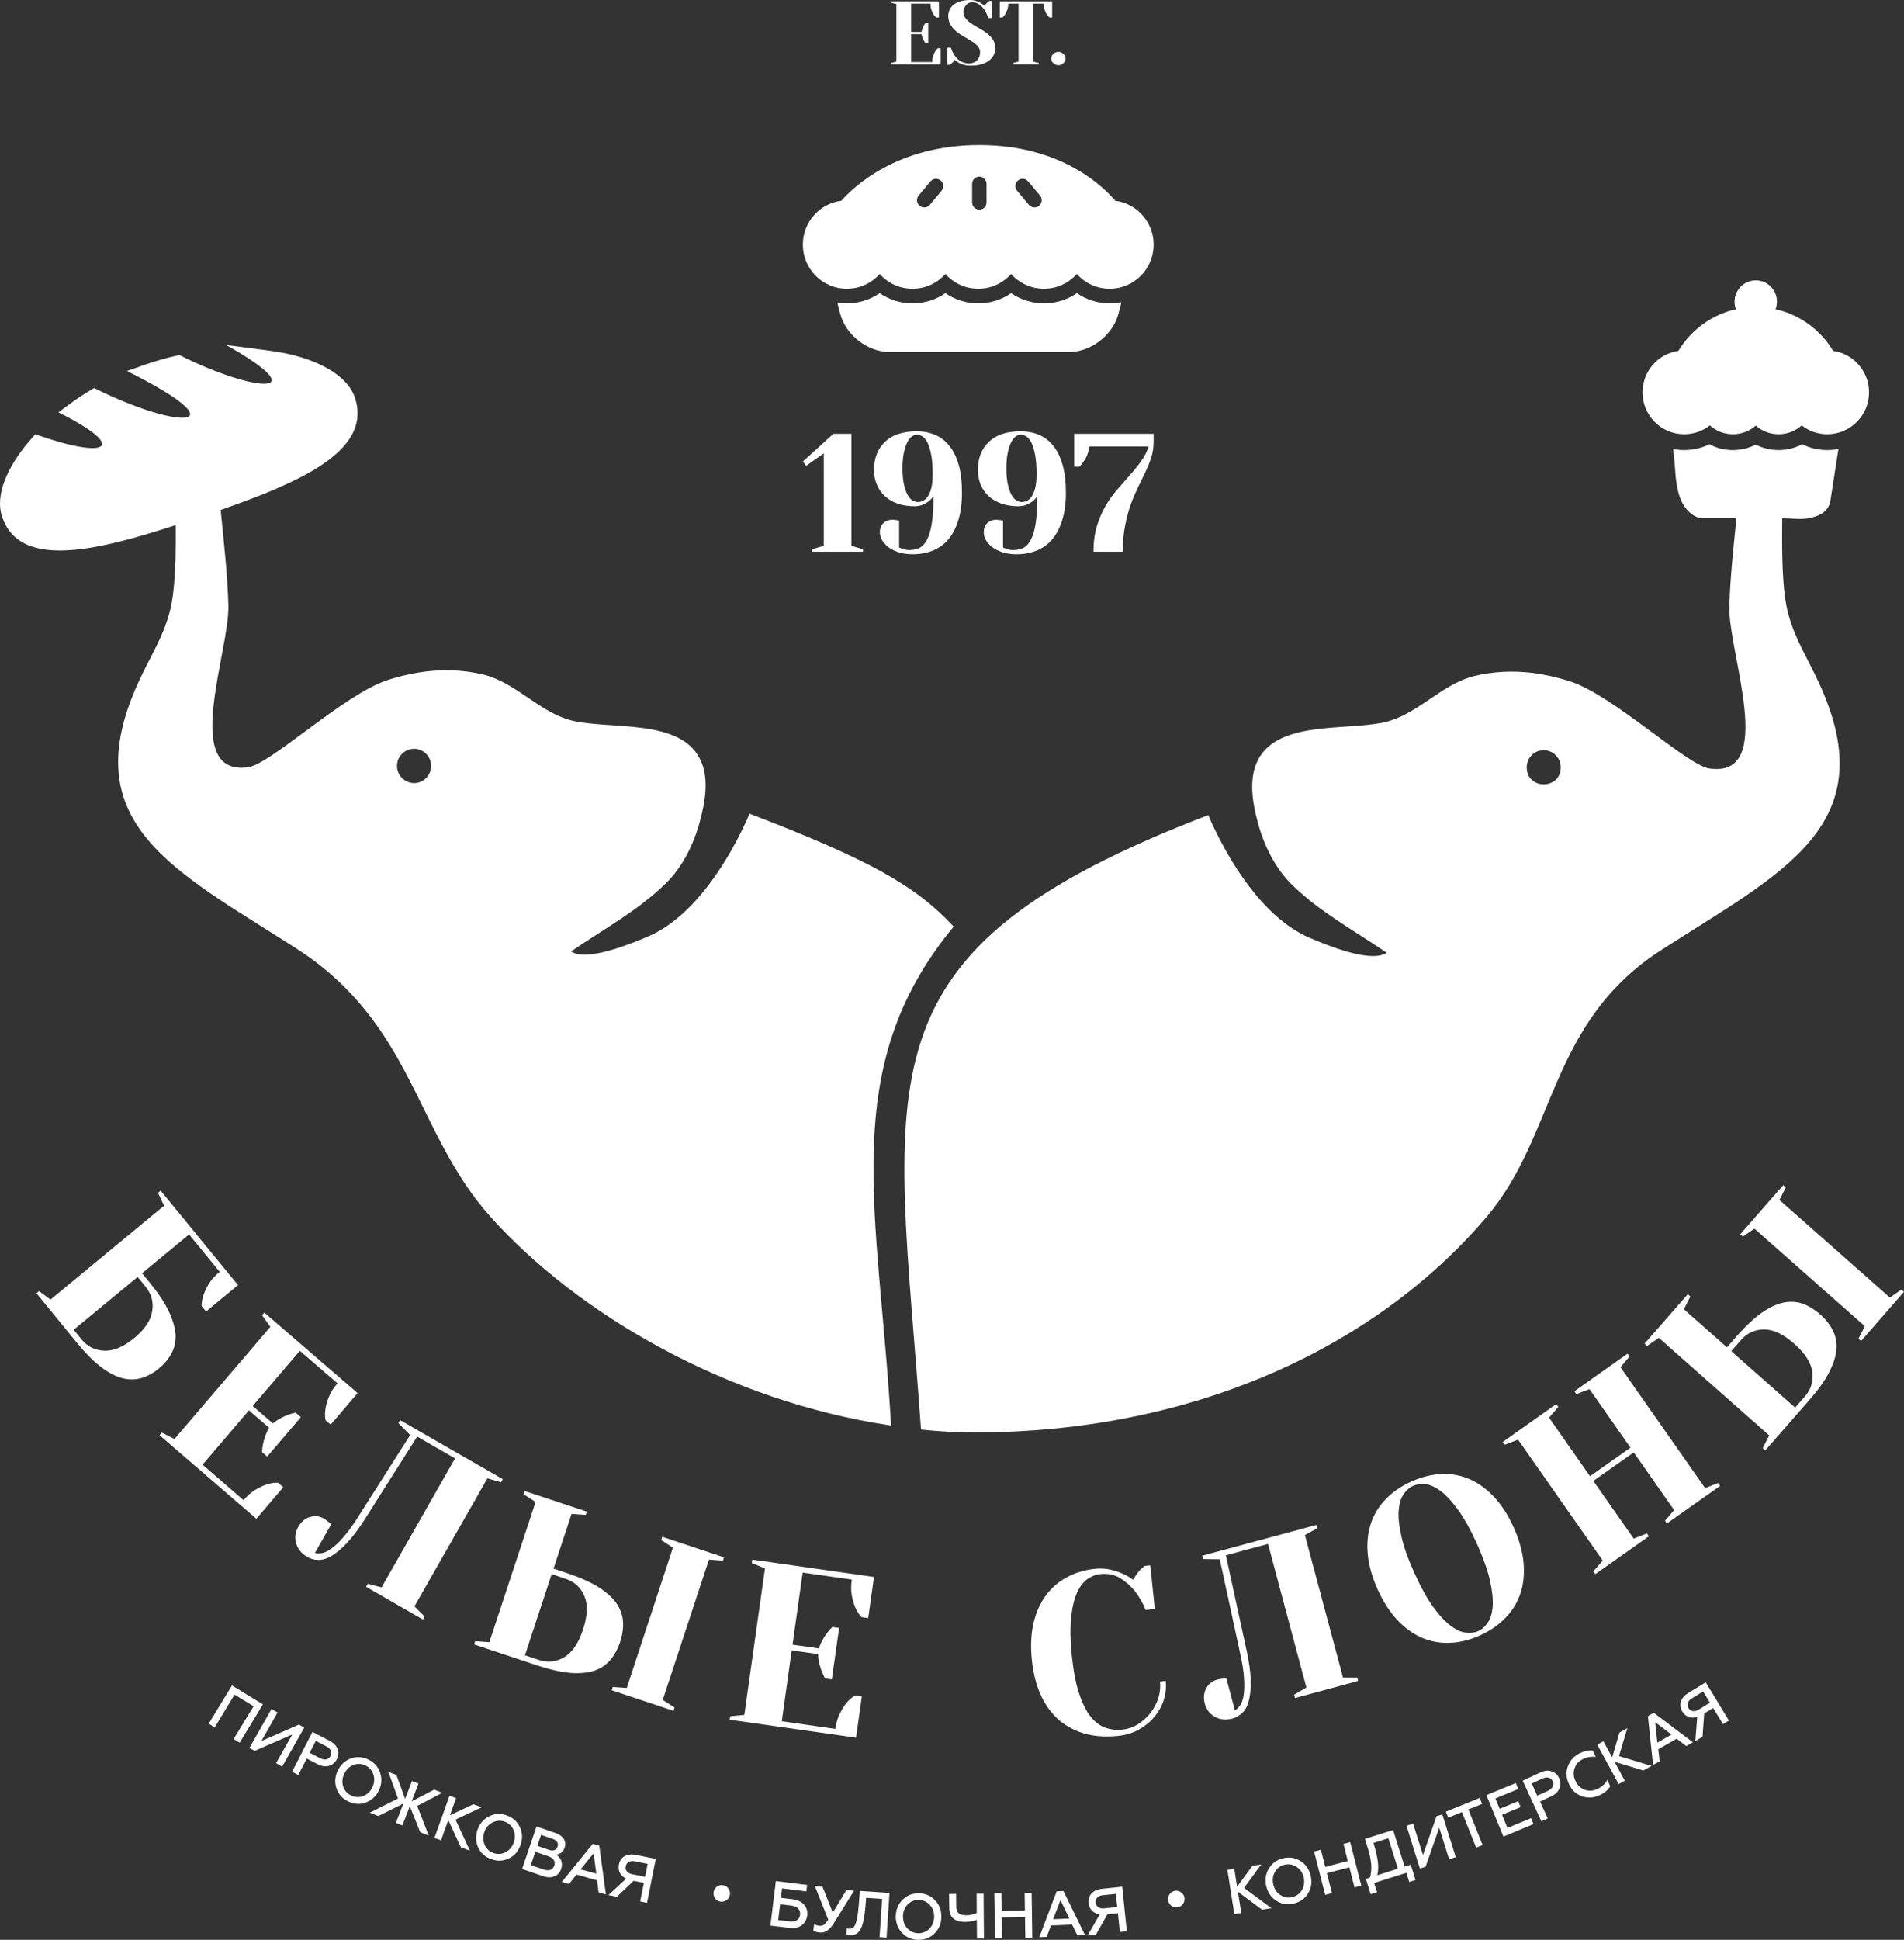 <svg width="382" height="389" viewBox="0 0 382 389" fill="none" xmlns="http://www.w3.org/2000/svg">
<rect x="0" y="0" width="382" height="389" fill="#333333" stroke="none"/>
<path fill-rule="evenodd" clip-rule="evenodd" d="M7.318 259.346L7.839 258.907L10.126 260.612L32.924 241.781L31.697 239.197L32.235 238.758L47.754 257.708L41.348 262.994L40.457 261.913C40.457 261.17 40.574 260.41 40.86 259.616C41.096 258.94 41.449 258.197 41.919 257.404C42.407 256.61 43.13 255.816 44.072 255.039L37.935 247.54L28.503 255.326L30.117 257.302C31.781 259.346 33.042 261.22 33.849 262.926C34.656 264.632 35.11 266.186 35.211 267.571C35.278 268.956 35.043 270.205 34.438 271.337C33.849 272.468 33.008 273.482 31.899 274.411C30.789 275.323 29.612 275.964 28.385 276.336C27.174 276.691 25.896 276.708 24.551 276.37C23.206 276.015 21.794 275.272 20.281 274.14C18.785 273.009 17.187 271.404 15.506 269.361L7.318 259.346ZM14.783 266.659L16.397 268.635C17.574 270.053 19.087 270.796 20.937 270.864C22.786 270.932 24.787 270.087 26.922 268.331C29.057 266.574 30.268 264.767 30.537 262.926C30.84 261.102 30.386 259.464 29.226 258.045L27.611 256.069L14.783 266.659ZM32.016 287.804L32.47 287.28L35.009 288.564L54.243 266.068L52.579 263.737L53.033 263.213L71.746 279.359L66.349 285.676L65.307 284.797C65.172 284.054 65.172 283.277 65.307 282.45C65.424 281.74 65.66 280.947 65.996 280.102C66.332 279.224 66.904 278.329 67.711 277.4L60.162 270.881L50.696 281.943L54.748 285.439C55.236 285.051 55.74 284.696 56.278 284.409C56.816 284.122 57.32 283.885 57.774 283.716C58.312 283.514 58.817 283.379 59.321 283.277L60.364 284.189L53.605 292.093L52.562 291.181C52.596 290.675 52.663 290.151 52.764 289.577C52.865 289.087 53.016 288.564 53.201 288.006C53.403 287.449 53.655 286.892 53.991 286.317L49.939 282.821L40.642 293.715L48.863 300.825C49.654 299.913 50.444 299.204 51.251 298.731C52.075 298.258 52.814 297.903 53.504 297.667C54.277 297.413 55.05 297.295 55.79 297.329L56.833 298.241L51.436 304.557L32.016 287.804ZM59.825 306.212C60.414 305.165 61.204 304.49 62.179 304.203C63.154 303.899 64.096 304.017 64.987 304.524C65.189 304.642 65.374 304.777 65.525 304.895C65.693 305.03 65.845 305.148 65.996 305.267C66.147 305.385 66.299 305.52 66.45 305.672L63.171 311.431C63.575 311.532 64.046 311.532 64.584 311.448C65.122 311.364 65.727 311.076 66.45 310.553C67.173 310.063 67.997 309.286 68.905 308.239C69.829 307.192 70.855 305.773 71.981 303.983L82.288 287.77L79.934 285.372L80.27 284.78L100.883 296.62L100.53 297.228L97.79 296.451L83.145 322.122L85.18 324.148L84.844 324.756L73.444 318.204L73.78 317.596L76.555 318.322L91.3 292.448L83.7 288.074L73.175 304.692C71.88 306.702 70.687 308.29 69.577 309.455C68.451 310.637 67.425 311.482 66.484 312.039C65.542 312.58 64.668 312.833 63.844 312.816C63.037 312.799 62.314 312.596 61.675 312.225C60.481 311.549 59.725 310.62 59.405 309.489C59.086 308.357 59.22 307.26 59.825 306.212ZM95.116 329.756L95.335 329.097L98.176 329.316L107.457 301.18L105.036 299.643L105.255 298.984L117.73 303.122L117.512 303.78L114.67 303.578L111.055 314.556L113.897 315.501C116.402 316.346 118.453 317.258 120.05 318.254C121.648 319.268 122.841 320.332 123.665 321.48C124.455 322.628 124.909 323.861 124.993 325.162C125.077 326.462 124.893 327.83 124.422 329.249C123.951 330.684 123.278 331.9 122.455 332.88C121.597 333.876 120.521 334.586 119.193 335.042C117.865 335.464 116.251 335.616 114.384 335.464C112.501 335.295 110.315 334.805 107.81 333.978L95.116 329.756ZM105.322 331.934L108.163 332.88C109.912 333.454 111.593 333.268 113.207 332.323C114.805 331.377 116.066 329.519 116.973 326.783C117.881 324.013 117.982 321.784 117.243 320.061C116.52 318.339 115.275 317.19 113.527 316.616L110.685 315.653L105.322 331.934ZM122.724 338.943L122.942 338.284L125.75 338.487L135.014 310.35L132.66 308.83L132.879 308.172L145.253 312.292L145.052 312.951L142.244 312.748L132.963 340.885L135.333 342.405L135.115 343.064L122.724 338.943ZM146.413 344.854L146.514 344.162L149.339 343.875L153.475 314.505L150.835 313.441L150.936 312.748L175.349 316.228L174.189 324.469L172.844 324.284C172.339 323.726 171.919 323.084 171.583 322.324C171.314 321.649 171.078 320.872 170.893 319.96C170.725 319.048 170.725 317.984 170.893 316.751L161.041 315.349L159.006 329.806L164.286 330.549C164.488 329.958 164.74 329.384 165.042 328.86C165.328 328.32 165.631 327.847 165.933 327.459C166.27 327.003 166.623 326.597 166.993 326.26L168.355 326.445L166.892 336.764L165.53 336.579C165.295 336.123 165.076 335.65 164.857 335.109C164.673 334.636 164.521 334.13 164.37 333.556C164.235 332.964 164.151 332.356 164.134 331.698L158.838 330.955L156.854 345.158L167.581 346.695C167.749 345.496 168.052 344.483 168.489 343.638C168.909 342.794 169.347 342.084 169.801 341.527C170.322 340.885 170.91 340.379 171.549 340.007L172.911 340.193L171.751 348.452L146.413 344.854ZM207.025 332.914C206.739 330.212 206.84 327.78 207.328 325.618C207.815 323.439 208.622 321.581 209.765 320.028C210.892 318.474 212.304 317.224 214.002 316.312C215.701 315.383 217.617 314.809 219.753 314.589C220.829 314.471 221.837 314.539 222.779 314.758C223.72 314.995 224.527 315.248 225.2 315.552C226.007 315.907 226.73 316.329 227.369 316.819C227.571 316.396 227.789 316.008 228.058 315.653C228.31 315.299 228.563 315.012 228.781 314.775C229.067 314.505 229.353 314.252 229.639 314.015L230.782 313.897L231.69 322.645L229.857 322.848C229.269 321.412 228.529 320.146 227.655 319.031C226.898 318.068 225.94 317.224 224.796 316.498C223.636 315.772 222.291 315.484 220.744 315.653C219.837 315.738 218.962 316.092 218.122 316.684C217.298 317.292 216.592 318.22 216.037 319.504C215.465 320.804 215.095 322.46 214.893 324.52C214.692 326.597 214.742 329.114 215.045 332.069C215.364 335.092 215.835 337.575 216.474 339.517C217.096 341.46 217.853 342.996 218.744 344.145C219.635 345.276 220.627 346.036 221.72 346.442C222.829 346.83 223.973 346.982 225.15 346.847C226.242 346.729 227.285 346.391 228.243 345.8C229.202 345.209 230.025 344.483 230.748 343.588C231.471 342.676 232.009 341.679 232.379 340.598C232.732 339.5 232.85 338.369 232.732 337.204L233.876 337.085C234.01 338.403 233.876 339.686 233.472 340.936C233.052 342.203 232.413 343.334 231.555 344.331C230.715 345.344 229.672 346.172 228.445 346.864C227.218 347.523 225.856 347.945 224.343 348.097C221.921 348.35 219.719 348.215 217.718 347.675C215.734 347.117 213.986 346.205 212.489 344.939C210.993 343.638 209.782 342 208.841 339.99C207.916 337.964 207.311 335.616 207.025 332.914ZM241.727 341.662C241.425 340.497 241.509 339.467 241.996 338.555C242.484 337.66 243.224 337.085 244.216 336.815C244.451 336.748 244.67 336.714 244.871 336.68C245.073 336.663 245.275 336.646 245.46 336.612C245.645 336.596 245.847 336.596 246.048 336.579L247.763 342.996C248.133 342.777 248.469 342.439 248.789 342C249.108 341.561 249.344 340.919 249.495 340.041C249.646 339.18 249.68 338.048 249.596 336.663C249.529 335.278 249.26 333.539 248.789 331.461L244.72 312.681L241.374 312.647L241.189 311.972L264.123 305.79L264.291 306.449L261.802 307.834L269.452 336.41H272.311L272.495 337.085L259.802 340.514L259.633 339.838L262.105 338.403L254.404 309.607L245.947 311.887L250.134 331.124C250.638 333.454 250.891 335.447 250.941 337.052C250.958 338.69 250.84 340.024 250.537 341.071C250.268 342.135 249.831 342.929 249.226 343.486C248.638 344.044 247.999 344.415 247.276 344.618C245.947 344.972 244.771 344.854 243.745 344.28C242.719 343.706 242.047 342.828 241.727 341.662ZM276.379 318.693C275.27 316.228 274.614 313.88 274.412 311.668C274.21 309.455 274.412 307.428 275.017 305.571C275.623 303.73 276.598 302.092 277.993 300.656C279.372 299.22 281.07 298.038 283.121 297.109C285.173 296.18 287.207 295.674 289.174 295.589C291.158 295.488 293.041 295.843 294.807 296.603C296.589 297.363 298.236 298.562 299.75 300.183C301.28 301.804 302.591 303.848 303.701 306.314C304.81 308.796 305.466 311.127 305.668 313.356C305.87 315.569 305.668 317.596 305.079 319.436C304.474 321.277 303.482 322.932 302.104 324.368C300.725 325.82 299.01 327.003 296.975 327.932C294.924 328.86 292.907 329.367 290.923 329.435C288.922 329.519 287.056 329.181 285.273 328.421C283.491 327.644 281.844 326.462 280.33 324.841C278.817 323.22 277.506 321.176 276.379 318.693ZM283.743 315.366C284.988 318.153 286.232 320.399 287.442 322.105C288.653 323.794 289.813 325.077 290.923 325.922C292.049 326.783 293.075 327.273 294.05 327.391C295.025 327.509 295.866 327.408 296.589 327.087C297.329 326.749 297.967 326.175 298.505 325.364C299.06 324.554 299.38 323.456 299.481 322.054C299.565 320.652 299.38 318.93 298.926 316.903C298.455 314.86 297.598 312.444 296.353 309.641C295.092 306.854 293.865 304.625 292.638 302.919C291.427 301.213 290.267 299.947 289.157 299.085C288.048 298.241 287.022 297.751 286.047 297.633C285.089 297.515 284.231 297.633 283.508 297.954C282.785 298.292 282.146 298.849 281.591 299.66C281.037 300.47 280.717 301.568 280.616 302.97C280.515 304.372 280.7 306.094 281.171 308.121C281.625 310.164 282.483 312.58 283.743 315.366ZM320.077 315.653L319.673 315.096L321.556 312.934L304.575 288.699L301.902 289.712L301.498 289.155L312.242 281.555L312.645 282.129L310.796 284.291L319.001 296.028L327.122 290.303L318.9 278.565L316.26 279.562L315.874 278.988L326.533 271.455L326.937 272.012L325.121 274.174L342.102 298.41L344.708 297.396L345.112 297.971L334.435 305.503L334.049 304.946L335.881 302.818L327.777 291.249L319.673 296.974L327.777 308.543L330.417 307.496L330.82 308.07L320.077 315.653ZM354.174 290.844L353.653 290.388L354.964 287.854L332.821 268.28L330.467 269.901L329.946 269.445L338.622 259.532L339.143 259.988L337.832 262.538L346.49 270.188L348.457 267.925C350.206 265.932 351.854 264.396 353.384 263.298C354.931 262.217 356.376 261.524 357.755 261.22C359.117 260.933 360.412 261.001 361.656 261.423C362.866 261.862 364.043 262.572 365.17 263.568C366.296 264.564 367.154 265.645 367.725 266.794C368.314 267.976 368.549 269.26 368.432 270.661C368.314 272.063 367.809 273.6 366.935 275.272C366.061 276.944 364.749 278.768 363.001 280.761L354.174 290.844ZM360.159 282.264L362.143 280.001C363.354 278.616 363.842 276.995 363.606 275.12C363.371 273.279 362.16 271.388 359.991 269.479C357.822 267.554 355.805 266.591 353.939 266.591C352.089 266.608 350.542 267.3 349.332 268.685L347.348 270.948L360.159 282.264ZM373.391 268.905L372.87 268.449L374.148 265.949L351.988 246.375L349.668 247.963L349.147 247.507L357.772 237.66L358.276 238.116L357.015 240.633L379.175 260.207L381.479 258.603L382 259.059L373.391 268.905Z" fill="white"/>
<path fill-rule="evenodd" clip-rule="evenodd" d="M43.079 346.389L47.063 339.82L50.88 342.15L46.879 348.72L48.089 349.463L52.746 341.779L46.542 337.979L41.868 345.646L43.079 346.389ZM51.099 351.101L58.648 347.808L55.386 353.567L56.613 354.26L61.035 346.44L59.976 345.832L52.444 349.125L55.689 343.4L54.478 342.691L50.039 350.51L51.099 351.101ZM59.842 355.932L61.54 352.638L63.709 353.77C64.532 354.192 65.289 354.31 65.995 354.108C66.701 353.905 67.222 353.466 67.576 352.773C67.929 352.081 67.979 351.405 67.727 350.73C67.475 350.054 66.937 349.497 66.113 349.075L62.683 347.301L58.597 355.29L59.842 355.932ZM63.355 349.108L65.423 350.172C66.365 350.662 66.701 351.372 66.314 352.132C65.911 352.892 65.138 353.044 64.196 352.554L62.128 351.49L63.355 349.108ZM68.837 358.212C68.584 357.367 68.668 356.523 69.089 355.661C69.492 354.817 70.114 354.226 70.921 353.922C71.745 353.618 72.552 353.652 73.343 354.04C74.133 354.428 74.671 355.053 74.923 355.898C75.192 356.725 75.108 357.57 74.704 358.431C74.284 359.276 73.662 359.867 72.838 360.171C72.014 360.475 71.207 360.424 70.417 360.036C69.627 359.647 69.106 359.039 68.837 358.212ZM73.359 361.471C74.536 361.049 75.41 360.255 75.999 359.073C76.571 357.874 76.671 356.692 76.268 355.509C75.881 354.327 75.108 353.432 73.931 352.858C72.737 352.267 71.577 352.199 70.4 352.621C69.24 353.044 68.366 353.837 67.777 355.02C67.206 356.219 67.105 357.401 67.492 358.583C67.878 359.765 68.668 360.644 69.845 361.235C71.022 361.809 72.199 361.893 73.359 361.471ZM75.898 364.173L80.925 361.674L79.429 365.541L80.74 366.048L82.22 362.197L84.305 367.416L86.02 368.092L83.699 362.147L88.743 359.512L87.112 358.87L82.59 361.235L83.968 357.654L82.657 357.148L81.278 360.728L79.53 355.932L77.916 355.307L79.849 360.66L74.183 363.498L75.898 364.173ZM88.491 369.037L89.937 364.967L92.459 370.456L94.275 371.115L91.383 364.883L96.662 362.417L94.964 361.809L90.273 364.021L91.501 360.576L90.189 360.086L87.163 368.564L88.491 369.037ZM97.234 369.932C96.881 369.122 96.864 368.277 97.184 367.382C97.503 366.487 98.041 365.845 98.831 365.457C99.605 365.052 100.412 365.001 101.236 365.288C102.076 365.592 102.665 366.149 103.018 366.96C103.371 367.754 103.388 368.598 103.068 369.493C102.749 370.388 102.194 371.03 101.42 371.436C100.647 371.824 99.84 371.875 98.999 371.588C98.175 371.284 97.587 370.726 97.234 369.932ZM102.093 372.668C103.219 372.128 103.993 371.233 104.43 369.983C104.884 368.733 104.834 367.551 104.312 366.42C103.791 365.288 102.934 364.494 101.689 364.055C100.445 363.599 99.268 363.667 98.159 364.207C97.049 364.748 96.276 365.643 95.822 366.892C95.385 368.142 95.418 369.324 95.923 370.456C96.444 371.588 97.318 372.381 98.562 372.82C99.806 373.276 100.983 373.209 102.093 372.668ZM108.919 376.215C109.793 376.519 110.567 376.536 111.223 376.266C111.878 376.012 112.332 375.506 112.584 374.796C113.005 373.547 112.517 372.449 111.542 371.908C112.265 371.875 112.971 371.419 113.274 370.54C113.711 369.223 112.988 368.108 111.475 367.585L107.641 366.268L104.749 374.78L108.919 376.215ZM107.406 371.334L109.995 372.229C111.038 372.584 111.492 373.26 111.206 374.104C110.92 374.965 110.113 375.252 109.087 374.898L106.498 374.02L107.406 371.334ZM108.549 367.956L110.836 368.733C111.727 369.037 112.114 369.595 111.861 370.321C111.626 371.03 110.97 371.25 110.096 370.946L107.809 370.152L108.549 367.956ZM114.165 377.803L115.678 375.911L119.78 377.06L120.1 379.475L121.563 379.897L120.234 370.118L118.923 369.747L112.719 377.397L114.165 377.803ZM119.091 371.655L119.646 375.725L116.485 374.847L119.091 371.655ZM123.748 380.37L127.128 377.161L129.179 377.583L128.439 381.299L129.818 381.586L131.567 372.77L127.565 371.959C125.766 371.604 124.455 372.381 124.169 373.884C123.917 375.117 124.455 376.181 125.631 376.722L122.067 380.032L123.748 380.37ZM126.859 375.844C125.884 375.641 125.379 375.05 125.547 374.239C125.699 373.428 126.388 373.057 127.38 373.243L129.936 373.766L129.431 376.35L126.859 375.844ZM144.462 381.316C144.899 381.417 145.32 381.332 145.69 381.079C146.093 380.843 146.329 380.488 146.429 380.049C146.53 379.593 146.446 379.171 146.194 378.782C145.942 378.394 145.589 378.14 145.152 378.056C144.698 377.955 144.277 378.039 143.907 378.292C143.521 378.546 143.269 378.9 143.184 379.34C143.084 379.779 143.168 380.218 143.403 380.589C143.655 380.978 144.008 381.214 144.462 381.316ZM158.333 386.602C159.342 386.737 160.183 386.568 160.805 386.112C161.46 385.656 161.83 384.997 161.948 384.136C162.049 383.292 161.847 382.548 161.326 381.957C160.805 381.349 160.031 380.978 159.039 380.86L156.669 380.572L156.904 378.681L161.78 379.289L161.931 377.988L155.66 377.212L154.567 386.146L158.333 386.602ZM156.517 381.856L158.753 382.126C159.981 382.278 160.637 382.954 160.519 383.967C160.401 384.98 159.611 385.453 158.367 385.301L156.131 385.031L156.517 381.856ZM164.419 387.531C165.462 387.666 166.403 387.075 167.21 385.774L171.347 379.154L169.85 378.968L167.076 383.545L165.042 378.377L163.478 378.191L166.168 384.947C165.815 385.487 165.512 385.859 165.26 386.011C164.991 386.18 164.689 386.23 164.335 386.18C163.966 386.146 163.646 386.028 163.343 385.842L163.175 387.176C163.461 387.345 163.865 387.463 164.419 387.531ZM169.8 387.987C169.934 388.037 170.102 388.071 170.355 388.088C171.464 388.156 172.221 387.767 172.708 386.771C173.196 385.757 173.448 384.491 173.616 382.481L173.784 380.572L176.979 380.792L176.458 388.46L177.87 388.561L178.459 379.593L172.523 379.188L172.271 382.261C172.12 383.9 171.985 384.879 171.683 385.69C171.414 386.5 170.977 386.821 170.355 386.788C170.17 386.771 170.018 386.754 169.884 386.703L169.8 387.987ZM182.073 386.737C181.468 386.095 181.182 385.301 181.165 384.356C181.165 383.41 181.451 382.616 182.04 381.974C182.645 381.332 183.385 380.995 184.259 380.995C185.15 380.995 185.89 381.299 186.495 381.94C187.1 382.565 187.42 383.359 187.42 384.305C187.42 385.268 187.134 386.061 186.529 386.703C185.94 387.345 185.201 387.666 184.309 387.683C183.435 387.683 182.695 387.362 182.073 386.737ZM187.588 387.632C188.446 386.737 188.883 385.622 188.866 384.305C188.849 382.971 188.412 381.873 187.538 380.995C186.663 380.1 185.57 379.66 184.259 379.677C182.931 379.677 181.855 380.133 180.997 381.045C180.14 381.94 179.719 383.055 179.719 384.372C179.736 385.69 180.173 386.788 181.048 387.683C181.922 388.561 182.998 389 184.326 389C185.638 388.983 186.731 388.527 187.588 387.632ZM197.407 388.73L197.34 379.745H195.944L195.961 383.612C195.339 383.9 194.65 384.068 193.893 384.068C192.498 384.085 191.859 383.612 191.842 382.278L191.825 379.779L190.413 379.796L190.446 382.565C190.446 384.474 191.539 385.42 193.674 385.403C194.481 385.386 195.255 385.251 195.978 384.98L196.011 388.747L197.407 388.73ZM201.039 388.645L200.988 384.508L205.645 384.423L205.713 388.578L207.108 388.561L206.974 379.559L205.578 379.593L205.629 383.14L200.955 383.207L200.904 379.66L199.492 379.677L199.643 388.679L201.039 388.645ZM210 388.409L210.858 386.129L215.094 385.943L216.17 388.139L217.684 388.054L213.363 379.204L212.001 379.272L208.504 388.476L210 388.409ZM212.757 381.028L214.556 384.727L211.295 384.862L212.757 381.028ZM219.903 387.936L222.19 383.866L224.291 383.646L224.678 387.429L226.073 387.277L225.149 378.343L221.08 378.765C219.247 378.968 218.239 380.083 218.407 381.62C218.524 382.852 219.348 383.714 220.643 383.883L218.222 388.105L219.903 387.936ZM221.568 382.684C220.559 382.785 219.903 382.363 219.819 381.535C219.735 380.724 220.273 380.15 221.282 380.049L223.871 379.779L224.157 382.413L221.568 382.684ZM236.296 382.464C236.733 382.38 237.103 382.143 237.355 381.772C237.624 381.4 237.708 380.978 237.641 380.539C237.557 380.083 237.321 379.711 236.935 379.458C236.565 379.188 236.145 379.103 235.707 379.171C235.253 379.255 234.884 379.492 234.631 379.88C234.379 380.252 234.278 380.674 234.362 381.13C234.446 381.569 234.682 381.94 235.052 382.194C235.422 382.447 235.842 382.548 236.296 382.464ZM249.04 383.612L248.368 379.356L253.21 382.954L255.093 382.65L249.595 378.58L253.042 373.868L251.26 374.155L248.2 378.36L247.628 374.729L246.249 374.948L247.645 383.832L249.04 383.612ZM256.909 380.032C256.186 379.559 255.698 378.85 255.48 377.938C255.244 377.009 255.345 376.164 255.782 375.404C256.203 374.644 256.842 374.155 257.699 373.935C258.557 373.732 259.364 373.868 260.087 374.34C260.826 374.796 261.314 375.506 261.549 376.418C261.768 377.347 261.667 378.191 261.23 378.968C260.81 379.711 260.154 380.201 259.296 380.42C258.456 380.64 257.649 380.505 256.909 380.032ZM262.474 379.627C263.113 378.529 263.264 377.364 262.945 376.08C262.625 374.796 261.936 373.817 260.894 373.175C259.834 372.516 258.657 372.331 257.38 372.652C256.102 372.972 255.16 373.682 254.538 374.763C253.916 375.827 253.765 376.992 254.067 378.292C254.387 379.576 255.076 380.539 256.119 381.197C257.178 381.856 258.338 382.025 259.616 381.704C260.894 381.383 261.852 380.691 262.474 379.627ZM267.232 379.627L266.207 375.624L270.729 374.459L271.755 378.478L273.117 378.124L270.897 369.409L269.536 369.764L270.41 373.192L265.887 374.357L265.013 370.929L263.651 371.284L265.87 379.981L267.232 379.627ZM276.278 379.441L275.689 377.6L282.162 375.556L282.734 377.397L283.995 376.992L283.037 373.918L281.809 374.307L279.506 366.977L273.857 368.75L274.226 369.949C274.731 371.52 275.017 372.82 275.101 373.8C275.168 374.796 275.101 375.692 274.849 376.502L274.041 376.772L275 379.846L276.278 379.441ZM276.328 376.046C276.53 375.202 276.563 374.29 276.429 373.26C276.294 372.246 276.009 371.013 275.555 369.578L278.547 368.632L280.464 374.729L276.328 376.046ZM286.012 374.34L288.753 366.521L290.737 372.837L292.065 372.415L289.375 363.836L288.215 364.207L285.491 371.993L283.507 365.693L282.179 366.116L284.869 374.695L286.012 374.34ZM290.569 364.494L293.309 363.38L296.168 370.524L297.462 370L294.604 362.856L297.361 361.741L296.874 360.542L290.081 363.295L290.569 364.494ZM307.668 365.795L307.18 364.596L302.439 366.555L301.363 363.92L305.095 362.383L304.608 361.184L300.875 362.721L300.018 360.644L304.608 358.752L304.12 357.553L298.219 359.985L301.632 368.294L307.668 365.795ZM310.526 364.646L308.979 361.268L311.182 360.238C312.039 359.85 312.594 359.326 312.863 358.651C313.149 357.975 313.115 357.266 312.796 356.556C312.476 355.864 311.955 355.408 311.283 355.205C310.593 354.969 309.837 355.053 308.979 355.459L305.499 357.08L309.248 365.237L310.526 364.646ZM307.315 357.654L309.416 356.675C310.392 356.236 311.148 356.404 311.518 357.181C311.871 357.958 311.501 358.668 310.543 359.124L308.424 360.103L307.315 357.654ZM320.984 359.968C321.909 359.546 322.598 358.955 323.069 358.212L322.48 356.911C322.077 357.705 321.421 358.313 320.496 358.735C319.622 359.14 318.781 359.208 317.941 358.904C317.1 358.583 316.478 357.992 316.074 357.114C315.671 356.236 315.621 355.391 315.923 354.564C316.226 353.719 316.814 353.094 317.672 352.706C318.462 352.334 319.286 352.199 320.16 352.317L319.555 351.034C318.748 350.966 317.941 351.118 317.1 351.507C315.873 352.081 315.032 352.942 314.595 354.124C314.141 355.29 314.208 356.506 314.763 357.722C315.318 358.955 316.192 359.782 317.386 360.204C318.563 360.61 319.773 360.542 320.984 359.968ZM325.977 357.08L323.926 353.28L329.693 355.036L331.374 354.124L324.817 352.148L326.499 346.541L324.918 347.42L323.455 352.402L321.69 349.176L320.463 349.852L324.75 357.756L325.977 357.08ZM332.972 353.196L332.703 350.78L336.385 348.669L338.335 350.139L339.647 349.379L331.795 343.468L330.618 344.143L331.66 353.939L332.972 353.196ZM332.081 345.359L335.359 347.825L332.518 349.463L332.081 345.359ZM341.58 348.264L341.916 343.603L343.715 342.505L345.682 345.748L346.876 345.021L342.219 337.354L338.739 339.482C337.158 340.444 336.738 341.897 337.528 343.214C338.184 344.278 339.277 344.7 340.521 344.278L340.134 349.159L341.58 348.264ZM340.84 342.809C339.966 343.332 339.209 343.231 338.772 342.522C338.352 341.829 338.604 341.086 339.462 340.546L341.698 339.195L343.06 341.441L340.84 342.809Z" fill="white"/>
<path fill-rule="evenodd" clip-rule="evenodd" d="M372.618 72.825C371.307 71.474 369.609 70.629 367.776 70.359C365.456 66.492 361.706 63.57 357.385 62.303C357.385 62.303 356.965 62.168 356.225 62.033C356.41 61.56 356.511 61.036 356.511 60.496C356.511 58.132 354.611 56.223 352.257 56.223C349.92 56.223 348.004 58.132 348.004 60.496C348.004 61.036 348.105 61.543 348.289 62.033C347.651 62.151 347.298 62.252 347.298 62.252C342.909 63.502 339.093 66.441 336.739 70.359C334.906 70.629 333.208 71.474 331.913 72.825C330.383 74.396 329.543 76.49 329.543 78.685C329.543 83.313 333.292 87.079 337.899 87.079C339.799 87.079 341.598 86.454 343.044 85.306C344.305 86.437 345.936 87.079 347.667 87.079C349.399 87.079 351.013 86.454 352.257 85.34C353.502 86.454 355.132 87.079 356.847 87.079C358.596 87.079 360.227 86.437 361.471 85.306C362.934 86.454 364.733 87.079 366.616 87.079C371.223 87.079 374.989 83.313 374.989 78.685C374.989 76.49 374.148 74.396 372.618 72.825ZM59.439 190.186C35.11 174.58 14.682 165.241 27.813 136.716C30.167 131.598 32.555 128.102 33.984 122.934C35.211 118.509 35.295 111.45 35.245 105.302C27.141 107.937 20.466 109.744 14.918 110.251C6.898 110.994 2.156 108.832 0.408 103.613C-0.971 99.476 1.181 93.767 6.326 87.941L7.083 87.079C21.508 92.23 26.115 89.883 11.723 82.688L13.69 81.236C15.119 80.172 16.616 79.158 18.179 78.229L18.886 77.807C36.422 86.573 48.494 85.897 25.476 74.396L28.805 73.23C30.957 72.47 33.21 71.812 35.48 71.305L36.001 71.204C51.52 78.956 63.575 79.428 45.366 69.177L54.244 70.342C63.172 71.525 69.661 75.122 71.208 79.733C72.94 84.951 70.468 89.562 63.625 93.835C58.85 96.807 52.394 99.425 44.273 102.262C44.895 108.612 45.635 114.996 45.82 121.364C46.089 130.551 36.186 155.868 49.872 153.824C54.412 153.148 69.09 139.181 77.799 136.361C79.783 135.719 81.784 135.229 83.801 134.892C88.173 134.165 92.611 134.216 97.016 135.28C103.153 136.783 107.743 142.255 113.746 144.214C121.076 146.579 136.057 143.691 140.394 152.101C142.345 155.868 141.521 160.715 140.394 164.802C139.167 169.345 136.931 173.871 133.568 177.148C127.936 182.67 121.059 186.335 114.569 190.794C116.671 192.145 121.446 191.469 130.105 187.754C139.251 183.802 146.33 172.52 150.398 163.164C174.29 172.351 183.638 177.519 191.338 185.812C167.8 214.219 176.307 242.879 178.779 285.861C145.909 281.031 115.847 263.467 98.429 244.028C83.23 227.088 82.977 205.318 59.439 190.186ZM81.582 156.678C82.036 156.898 82.54 157.033 83.078 157.033C84.961 157.033 86.491 155.496 86.491 153.588C86.491 151.696 84.961 150.159 83.078 150.159C82.658 150.159 82.254 150.244 81.868 150.379C80.573 150.868 79.648 152.118 79.648 153.588C79.648 154.956 80.439 156.121 81.582 156.678ZM361.572 89.089C360.126 89.849 358.512 90.254 356.847 90.254C355.233 90.254 353.67 89.883 352.257 89.156C350.845 89.883 349.281 90.254 347.667 90.254C346.003 90.254 344.389 89.849 342.96 89.089C341.396 89.849 339.664 90.254 337.899 90.254C337.142 90.254 336.386 90.187 335.68 90.035C336.201 93.48 335.915 97.145 337.277 100.337C338.017 102.06 339.748 103.917 341.615 103.917H348.39C347.785 109.812 347.129 115.723 346.961 121.634C346.709 130.821 356.612 156.138 342.926 154.094C338.387 153.419 323.709 139.452 314.999 136.631C312.511 135.837 310.006 135.263 307.467 134.942C303.583 134.469 299.666 134.621 295.782 135.567C289.645 137.07 285.055 142.542 279.036 144.484C271.722 146.866 256.742 143.961 252.387 152.388C250.454 156.138 251.277 161.002 252.387 165.072C253.631 169.615 255.867 174.141 259.23 177.435C264.862 182.94 271.739 186.605 278.229 191.064C276.127 192.432 271.336 191.757 262.677 188.024C253.53 184.089 246.469 172.807 242.4 163.451C170.776 190.963 179.704 215.316 184.781 286.672C188.312 287.044 191.893 287.246 195.525 287.246H195.727C240.248 287.213 276.548 269.597 298.27 244.011C312.309 227.477 310.695 205.031 333.359 190.473C357.688 174.851 378.116 165.528 364.968 137.003C362.614 131.885 360.227 128.372 358.815 123.221C357.47 118.374 357.503 110.403 357.57 103.917C359.353 103.917 361.168 104.255 362.917 103.917C365.641 103.377 366.952 102.212 367.238 100.371L368.852 90.035C368.129 90.187 367.389 90.254 366.616 90.254C364.867 90.254 363.136 89.849 361.572 89.089ZM309.401 150.463C309.501 150.446 309.602 150.446 309.72 150.446C311.603 150.446 313.133 151.983 313.133 153.875C313.133 158.418 306.307 158.418 306.307 153.875C306.307 152.084 307.652 150.615 309.401 150.463Z" fill="white"/>
<path fill-rule="evenodd" clip-rule="evenodd" d="M188.279 244.011L188.262 244.433H196.265C193.575 244.433 190.918 244.281 188.279 244.011Z" fill="white"/>
<path fill-rule="evenodd" clip-rule="evenodd" d="M178.762 12.903V12.633L179.838 12.363V0.811L178.762 0.54V0.27H188.379V3.513H187.841C187.623 3.344 187.421 3.108 187.253 2.837C187.102 2.584 186.984 2.297 186.866 1.959C186.748 1.621 186.681 1.199 186.681 0.726H182.797V6.401H184.882C184.933 6.164 185 5.928 185.084 5.708C185.168 5.489 185.252 5.286 185.353 5.117C185.454 4.932 185.572 4.763 185.689 4.611H186.227V8.664H185.689C185.572 8.512 185.454 8.326 185.353 8.14C185.252 7.972 185.168 7.769 185.084 7.566C185 7.347 184.933 7.11 184.882 6.857H182.797V12.447H187.034C187.034 11.991 187.085 11.569 187.219 11.231C187.337 10.876 187.471 10.589 187.606 10.336C187.774 10.066 187.976 9.829 188.194 9.66H188.732V12.903H178.762ZM190.077 13.004V9.559H190.784C190.969 10.15 191.221 10.674 191.54 11.147C191.692 11.349 191.86 11.552 192.028 11.738C192.213 11.924 192.415 12.092 192.65 12.244C192.885 12.38 193.154 12.498 193.44 12.582C193.726 12.684 194.045 12.734 194.382 12.734C195.071 12.734 195.609 12.515 196.029 12.109C196.433 11.704 196.635 11.147 196.635 10.471C196.635 9.998 196.466 9.593 196.164 9.255C195.844 8.9 195.458 8.58 194.987 8.292C194.516 7.988 193.995 7.684 193.44 7.38C192.885 7.076 192.381 6.739 191.91 6.35C191.439 5.962 191.053 5.523 190.733 4.999C190.414 4.492 190.246 3.884 190.246 3.158C190.246 2.719 190.346 2.314 190.531 1.942C190.7 1.554 190.985 1.216 191.338 0.929C191.708 0.642 192.162 0.422 192.717 0.253C193.272 0.084 193.911 0 194.651 0C195.088 0 195.475 0.068 195.828 0.186C196.181 0.321 196.483 0.456 196.752 0.591C197.038 0.76 197.307 0.963 197.543 1.165C197.643 1.013 197.744 0.878 197.862 0.743C197.963 0.625 198.081 0.524 198.165 0.439C198.282 0.338 198.4 0.253 198.535 0.186H198.972V3.614H198.265C198.097 3.04 197.862 2.516 197.559 2.044C197.307 1.638 196.971 1.284 196.551 0.946C196.13 0.625 195.609 0.456 195.021 0.456C194.785 0.456 194.567 0.507 194.365 0.591C194.163 0.692 193.978 0.828 193.827 0.996C193.675 1.182 193.558 1.385 193.457 1.638C193.356 1.875 193.306 2.145 193.306 2.432C193.306 2.956 193.474 3.395 193.793 3.766C194.113 4.121 194.499 4.476 194.97 4.78C195.441 5.1 195.945 5.404 196.517 5.708C197.072 6.012 197.576 6.333 198.047 6.705C198.518 7.076 198.904 7.499 199.207 7.955C199.526 8.428 199.695 9.002 199.695 9.644C199.695 10.116 199.577 10.572 199.392 10.995C199.173 11.434 198.871 11.805 198.467 12.126C198.064 12.447 197.543 12.7 196.92 12.886C196.298 13.089 195.575 13.173 194.752 13.173C194.214 13.173 193.76 13.123 193.356 13.004C192.969 12.869 192.633 12.734 192.364 12.599C192.045 12.43 191.759 12.228 191.523 12.008C191.423 12.177 191.322 12.312 191.204 12.447C191.086 12.565 190.985 12.667 190.885 12.751C190.767 12.836 190.649 12.92 190.531 13.004H190.077ZM200.586 3.513V0.27H211.094V3.513H210.556C210.337 3.344 210.136 3.108 209.967 2.837C209.833 2.584 209.698 2.297 209.581 1.959C209.463 1.621 209.396 1.199 209.396 0.726H207.311V12.363L208.404 12.633V12.903H203.276V12.633L204.352 12.363V0.726H202.284C202.284 1.199 202.217 1.621 202.099 1.959C201.964 2.297 201.83 2.584 201.695 2.837C201.527 3.108 201.325 3.344 201.124 3.513H200.586ZM210.909 11.738C210.909 11.383 211.044 11.079 211.329 10.809C211.632 10.539 211.968 10.404 212.355 10.404C212.725 10.404 213.061 10.539 213.347 10.809C213.633 11.079 213.784 11.383 213.784 11.738C213.784 12.109 213.633 12.413 213.347 12.684C213.061 12.954 212.725 13.089 212.355 13.089C211.968 13.089 211.632 12.954 211.346 12.684C211.044 12.413 210.909 12.109 210.909 11.738Z" fill="white"/>
<path fill-rule="evenodd" clip-rule="evenodd" d="M161.075 92.551L167.195 86.995H170.826V109.457L173.147 110.133V110.639H162.924V110.133L165.278 109.457V90.913L161.747 93.412L161.075 92.551ZM175.349 94.257C175.349 91.892 176.089 90.001 177.552 88.599C179.014 87.197 181.15 86.488 183.924 86.488C185.269 86.488 186.496 86.725 187.606 87.197C188.732 87.67 189.674 88.413 190.481 89.41C191.288 90.406 191.91 91.69 192.347 93.244C192.784 94.797 193.003 96.655 193.003 98.817C193.003 100.877 192.768 102.684 192.297 104.221C191.826 105.775 191.17 107.059 190.33 108.089C189.472 109.119 188.43 109.879 187.202 110.386C185.958 110.893 184.596 111.146 183.083 111.146C182.041 111.146 181.099 111.011 180.275 110.741C179.452 110.47 178.779 110.133 178.224 109.71C177.669 109.288 177.266 108.832 176.963 108.309C176.677 107.802 176.526 107.278 176.526 106.738C176.526 105.978 176.761 105.37 177.215 104.914C177.686 104.458 178.291 104.221 179.048 104.221C179.233 104.221 179.384 104.238 179.536 104.255C179.687 104.272 179.821 104.306 179.973 104.323C180.107 104.34 180.242 104.356 180.393 104.39V109.795C180.595 109.879 180.813 109.964 181.032 110.048C181.469 110.217 181.923 110.301 182.411 110.301C183.184 110.301 183.857 110.166 184.445 109.879C185.034 109.592 185.555 109.052 185.975 108.241C186.395 107.447 186.732 106.349 186.95 104.948C187.169 103.529 187.286 101.722 187.286 99.493C187.034 99.864 186.732 100.219 186.345 100.506C186.042 100.759 185.639 100.996 185.151 101.198C184.68 101.418 184.109 101.519 183.436 101.519C182.175 101.519 181.049 101.333 180.057 100.979C179.048 100.624 178.207 100.117 177.518 99.476C176.812 98.834 176.291 98.074 175.921 97.179C175.534 96.284 175.349 95.321 175.349 94.257ZM181.066 93.902C181.066 95.169 181.166 96.25 181.351 97.111C181.553 97.972 181.789 98.682 182.074 99.205C182.377 99.729 182.696 100.117 183.05 100.337C183.419 100.556 183.773 100.675 184.109 100.675C184.529 100.675 184.933 100.573 185.303 100.371C185.656 100.168 185.975 99.847 186.244 99.408C186.513 98.969 186.732 98.395 186.883 97.685C187.051 96.976 187.118 96.115 187.118 95.101C187.118 93.548 187.034 92.264 186.833 91.234C186.648 90.204 186.395 89.393 186.093 88.785C185.79 88.177 185.454 87.755 185.067 87.518C184.697 87.282 184.311 87.164 183.924 87.164C183.638 87.164 183.319 87.282 182.982 87.501C182.646 87.721 182.343 88.109 182.058 88.633C181.789 89.156 181.553 89.866 181.351 90.727C181.166 91.588 181.066 92.653 181.066 93.902ZM196.197 94.257C196.197 91.892 196.92 90.001 198.4 88.599C199.863 87.197 201.981 86.488 204.755 86.488C206.117 86.488 207.345 86.725 208.454 87.197C209.564 87.67 210.522 88.413 211.329 89.41C212.136 90.406 212.758 91.69 213.196 93.244C213.633 94.797 213.851 96.655 213.851 98.817C213.851 100.877 213.616 102.684 213.145 104.221C212.674 105.775 212.002 107.059 211.161 108.089C210.304 109.119 209.261 109.879 208.034 110.386C206.79 110.893 205.428 111.146 203.932 111.146C202.872 111.146 201.931 111.011 201.124 110.741C200.3 110.47 199.611 110.133 199.056 109.71C198.518 109.288 198.097 108.832 197.812 108.309C197.509 107.802 197.374 107.278 197.374 106.738C197.374 105.978 197.593 105.37 198.064 104.914C198.518 104.458 199.123 104.221 199.88 104.221C200.064 104.221 200.216 104.238 200.367 104.255C200.518 104.272 200.67 104.306 200.804 104.323C200.939 104.34 201.09 104.356 201.241 104.39V109.795C201.426 109.879 201.645 109.964 201.88 110.048C202.301 110.217 202.755 110.301 203.259 110.301C204.016 110.301 204.705 110.166 205.293 109.879C205.882 109.592 206.386 109.052 206.807 108.241C207.244 107.447 207.563 106.349 207.782 104.948C208.017 103.529 208.118 101.722 208.118 99.493C207.866 99.864 207.563 100.219 207.193 100.506C206.874 100.759 206.47 100.996 206 101.198C205.512 101.418 204.94 101.519 204.268 101.519C203.007 101.519 201.88 101.333 200.888 100.979C199.896 100.624 199.039 100.117 198.35 99.476C197.66 98.834 197.122 98.074 196.752 97.179C196.382 96.284 196.197 95.321 196.197 94.257ZM201.914 93.902C201.914 95.169 201.998 96.25 202.2 97.111C202.385 97.972 202.62 98.682 202.923 99.205C203.209 99.729 203.528 100.117 203.898 100.337C204.251 100.556 204.604 100.675 204.94 100.675C205.377 100.675 205.764 100.573 206.134 100.371C206.504 100.168 206.823 99.847 207.076 99.408C207.345 98.969 207.563 98.395 207.731 97.685C207.883 96.976 207.967 96.115 207.967 95.101C207.967 93.548 207.866 92.264 207.681 91.234C207.479 90.204 207.244 89.393 206.941 88.785C206.638 88.177 206.285 87.755 205.915 87.518C205.529 87.282 205.142 87.164 204.755 87.164C204.47 87.164 204.15 87.282 203.814 87.501C203.478 87.721 203.175 88.109 202.906 88.633C202.62 89.156 202.385 89.866 202.2 90.727C201.998 91.588 201.914 92.653 201.914 93.902ZM215.516 93.581V86.995H231.455V88.532C231.455 89.629 231.303 90.66 231.018 91.622C230.715 92.585 230.328 93.564 229.857 94.544C229.387 95.524 228.899 96.537 228.378 97.601C227.857 98.665 227.352 99.83 226.882 101.097C226.428 102.364 226.041 103.782 225.738 105.353C225.419 106.924 225.267 108.68 225.267 110.639H219.383C219.383 108.731 219.618 107.025 220.055 105.539C220.509 104.052 221.081 102.718 221.77 101.519C222.46 100.32 223.25 99.222 224.107 98.226C224.965 97.246 225.805 96.284 226.613 95.355C227.436 94.443 228.193 93.514 228.882 92.568C229.572 91.639 230.093 90.626 230.463 89.528H218.559C218.458 90.204 218.307 90.795 218.105 91.301C217.886 91.808 217.651 92.23 217.399 92.551C217.13 92.973 216.844 93.311 216.525 93.581H215.516Z" fill="white"/>
<path d="M222.645 60.834C220.274 60.834 217.971 60.108 216.054 58.79C214.12 60.108 211.817 60.834 209.446 60.834C207.092 60.834 204.789 60.108 202.855 58.79C200.939 60.108 198.635 60.834 196.265 60.834C193.911 60.834 191.607 60.108 189.674 58.79C187.757 60.108 185.454 60.834 183.083 60.834C180.713 60.834 178.426 60.108 176.492 58.79C174.576 60.108 172.272 60.834 169.902 60.834C169.246 60.834 168.607 60.783 167.985 60.665L168.54 62.827C169.666 67.184 174.054 70.596 178.527 70.596H214.44C218.912 70.596 223.3 67.184 224.427 62.827L224.998 60.597C224.242 60.749 223.452 60.834 222.645 60.834ZM176.492 54.94C178.106 56.764 180.477 57.912 183.083 57.912C185.706 57.912 188.06 56.764 189.674 54.94C191.305 56.764 193.659 57.912 196.265 57.912C198.888 57.912 201.241 56.764 202.855 54.94C204.486 56.764 206.84 57.912 209.446 57.912C212.069 57.912 214.423 56.764 216.037 54.94C217.668 56.764 220.022 57.912 222.628 57.912C227.504 57.912 231.455 53.943 231.455 49.045C231.455 44.553 228.109 40.821 223.771 40.263C221.4 37.46 212.96 29.083 196.483 29.083C179.956 29.083 171.213 37.51 168.792 40.263C164.454 40.804 161.075 44.536 161.075 49.045C161.075 53.943 165.043 57.912 169.902 57.912C172.524 57.912 174.878 56.764 176.492 54.94ZM204.234 36.193C204.856 35.669 205.764 35.754 206.285 36.379L208.656 39.216C209.16 39.824 209.093 40.753 208.471 41.26C208.202 41.496 207.866 41.597 207.546 41.597C207.126 41.597 206.723 41.428 206.437 41.091L204.066 38.253C203.545 37.629 203.629 36.717 204.234 36.193ZM195.037 36.868C195.037 36.075 195.676 35.416 196.483 35.416C197.29 35.416 197.929 36.075 197.929 36.868V40.584C197.929 41.378 197.29 42.036 196.483 42.036C195.676 42.036 195.037 41.378 195.037 40.584V36.868ZM184.311 39.216L186.681 36.379C187.202 35.754 188.11 35.669 188.732 36.193C189.338 36.717 189.422 37.629 188.901 38.253L186.547 41.091C186.244 41.428 185.841 41.597 185.42 41.597C185.101 41.597 184.764 41.496 184.495 41.26C183.873 40.753 183.806 39.824 184.311 39.216Z" fill="white"/>
</svg>
